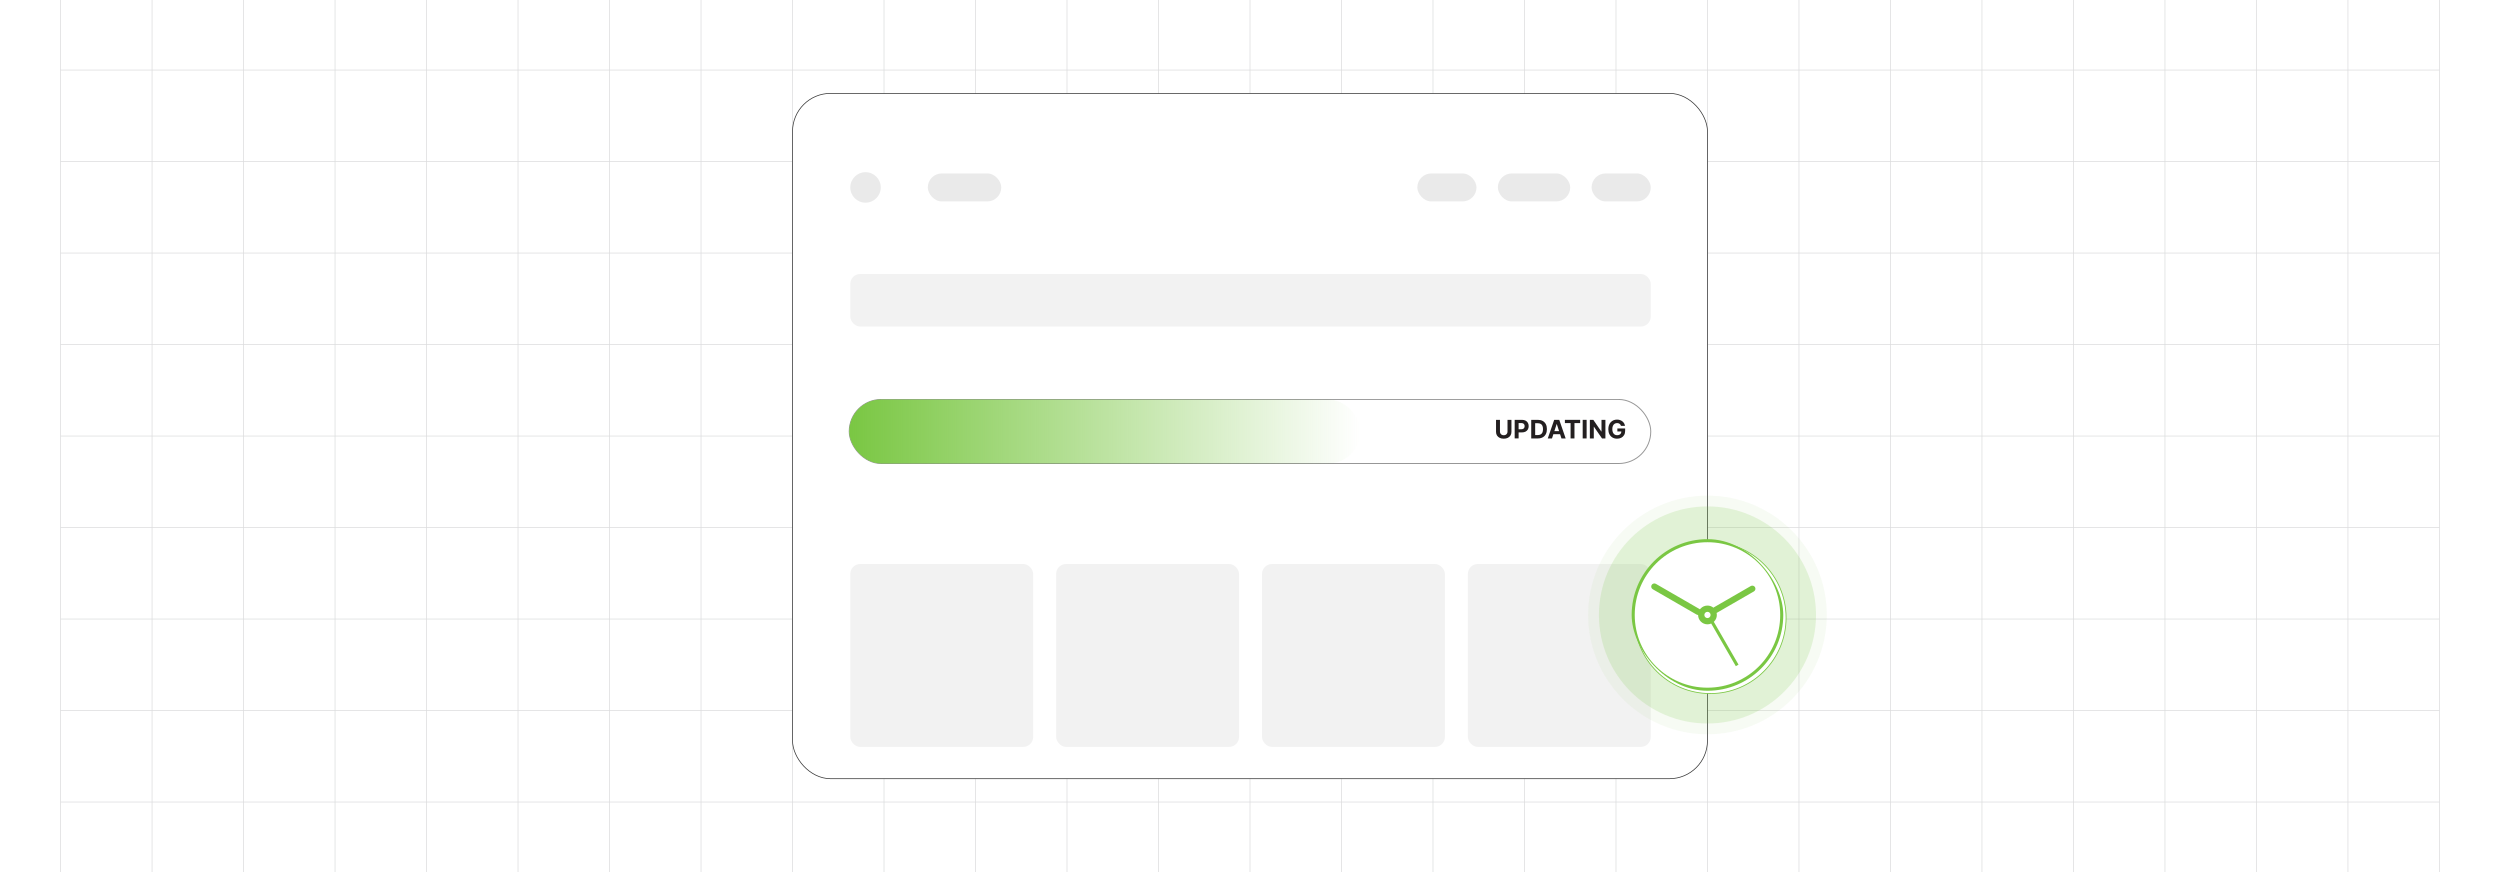 <?xml version="1.0" encoding="UTF-8"?><svg id="Layer_1" xmlns="http://www.w3.org/2000/svg" xmlns:xlink="http://www.w3.org/1999/xlink" viewBox="0 0 860 300"><defs><clipPath id="clippath"><rect width="860" height="300" fill="none" stroke-width="0"/></clipPath><linearGradient id="linear-gradient" x1="292.138" y1="148.432" x2="467.952" y2="148.432" gradientUnits="userSpaceOnUse"><stop offset=".001" stop-color="#7ac743"/><stop offset=".999" stop-color="#7ac743" stop-opacity="0"/></linearGradient><filter id="drop-shadow-1" filterUnits="userSpaceOnUse"><feOffset dx=".968" dy=".968"/><feGaussianBlur result="blur" stdDeviation="1.452"/><feFlood flood-color="#333" flood-opacity=".07"/><feComposite in2="blur" operator="in"/><feComposite in="SourceGraphic"/></filter></defs><rect y="0" width="860" height="300" rx="5" ry="5" fill="#fff" stroke-width="0"/><rect width="860" height="300" rx="5" ry="5" fill="#fff" stroke-width="0"/><rect width="860" height="300" rx="5" ry="5" fill="#fff" stroke-width="0"/><rect width="860" height="300" rx="5" ry="5" fill="#fff" stroke-width="0"/><g clip-path="url(#clippath)"><rect width="860" height="300" rx="5" ry="5" fill="#fff" stroke-width="0"/><rect x="20.832" y="-7.373" width="818.338" height="314.746" fill="none" stroke="#dbdcdd" stroke-miterlimit="10" stroke-width=".25"/><line x1="20.83" y1="275.899" x2="839.168" y2="275.899" fill="none" stroke="#dbdcdd" stroke-miterlimit="10" stroke-width=".25"/><line x1="20.83" y1="244.424" x2="839.168" y2="244.424" fill="none" stroke="#dbdcdd" stroke-miterlimit="10" stroke-width=".25"/><line x1="20.83" y1="212.949" x2="839.168" y2="212.949" fill="none" stroke="#dbdcdd" stroke-miterlimit="10" stroke-width=".25"/><line x1="20.83" y1="181.475" x2="839.168" y2="181.475" fill="none" stroke="#dbdcdd" stroke-miterlimit="10" stroke-width=".25"/><line x1="20.83" y1="150" x2="839.168" y2="150" fill="none" stroke="#dbdcdd" stroke-miterlimit="10" stroke-width=".25"/><line x1="20.83" y1="118.526" x2="839.168" y2="118.526" fill="none" stroke="#dbdcdd" stroke-miterlimit="10" stroke-width=".25"/><line x1="20.83" y1="87.051" x2="839.168" y2="87.051" fill="none" stroke="#dbdcdd" stroke-miterlimit="10" stroke-width=".25"/><line x1="20.83" y1="55.577" x2="839.168" y2="55.577" fill="none" stroke="#dbdcdd" stroke-miterlimit="10" stroke-width=".25"/><line x1="20.83" y1="24.102" x2="839.168" y2="24.102" fill="none" stroke="#dbdcdd" stroke-miterlimit="10" stroke-width=".25"/><polyline points="807.692 307.373 807.692 275.896 807.692 244.428 807.692 212.95 807.692 181.473 807.692 150.005 807.692 118.527 807.692 87.05 807.692 55.582 807.692 55.572 807.692 24.104 807.692 -7.373" fill="none" stroke="#dbdcdd" stroke-miterlimit="10" stroke-width=".25"/><polyline points="776.215 307.373 776.215 275.896 776.215 244.428 776.215 212.95 776.215 181.473 776.215 150.005 776.215 118.527 776.215 87.05 776.215 55.582 776.215 55.572 776.215 24.104 776.215 -7.373" fill="none" stroke="#dbdcdd" stroke-miterlimit="10" stroke-width=".25"/><polyline points="744.747 307.373 744.747 275.896 744.747 244.428 744.747 212.95 744.747 181.473 744.747 150.005 744.747 118.527 744.747 87.05 744.747 55.582 744.747 55.572 744.747 24.104 744.747 -7.373" fill="none" stroke="#dbdcdd" stroke-miterlimit="10" stroke-width=".25"/><polyline points="713.269 307.373 713.269 275.896 713.269 244.428 713.269 212.95 713.269 181.473 713.269 150.005 713.269 118.527 713.269 87.05 713.269 55.582 713.269 55.572 713.269 24.104 713.269 -7.373" fill="none" stroke="#dbdcdd" stroke-miterlimit="10" stroke-width=".25"/><polyline points="681.792 307.373 681.792 275.896 681.792 244.428 681.792 212.95 681.792 181.473 681.792 150.005 681.792 118.527 681.792 87.05 681.792 55.582 681.792 55.572 681.792 24.104 681.792 -7.373" fill="none" stroke="#dbdcdd" stroke-miterlimit="10" stroke-width=".25"/><polyline points="650.324 307.373 650.324 275.896 650.324 244.428 650.324 212.95 650.324 181.473 650.324 150.005 650.324 118.527 650.324 87.05 650.324 55.582 650.324 55.572 650.324 24.104 650.324 -7.373" fill="none" stroke="#dbdcdd" stroke-miterlimit="10" stroke-width=".25"/><polyline points="618.847 307.373 618.847 275.896 618.847 244.428 618.847 212.95 618.847 181.473 618.847 150.005 618.847 118.527 618.847 87.05 618.847 55.582 618.847 55.572 618.847 24.104 618.847 -7.373" fill="none" stroke="#dbdcdd" stroke-miterlimit="10" stroke-width=".25"/><polyline points="587.369 307.373 587.369 275.896 587.369 244.428 587.369 212.95 587.369 181.473 587.369 150.005 587.369 118.527 587.369 87.05 587.369 55.582 587.369 55.572 587.369 24.104 587.369 -7.373" fill="none" stroke="#dbdcdd" stroke-miterlimit="10" stroke-width=".25"/><polyline points="555.901 307.373 555.901 275.896 555.901 244.428 555.901 212.95 555.901 181.473 555.901 150.005 555.901 118.527 555.901 87.05 555.901 55.582 555.901 55.572 555.901 24.104 555.901 -7.373" fill="none" stroke="#dbdcdd" stroke-miterlimit="10" stroke-width=".25"/><polyline points="524.424 307.373 524.424 275.896 524.424 244.428 524.424 212.95 524.424 181.473 524.424 150.005 524.424 118.527 524.424 87.05 524.424 55.582 524.424 55.572 524.424 24.104 524.424 -7.373" fill="none" stroke="#dbdcdd" stroke-miterlimit="10" stroke-width=".25"/><polyline points="492.946 307.373 492.946 275.896 492.946 244.428 492.946 212.95 492.946 181.473 492.946 150.005 492.946 118.527 492.946 87.05 492.946 55.582 492.946 55.572 492.946 24.104 492.946 -7.373" fill="none" stroke="#dbdcdd" stroke-miterlimit="10" stroke-width=".25"/><polyline points="461.478 307.373 461.478 275.896 461.478 244.428 461.478 212.95 461.478 181.473 461.478 150.005 461.478 118.527 461.478 87.05 461.478 55.582 461.478 55.572 461.478 24.104 461.478 -7.373" fill="none" stroke="#dbdcdd" stroke-miterlimit="10" stroke-width=".25"/><polyline points="430.001 307.373 430.001 275.896 430.001 244.428 430.001 212.95 430.001 181.473 430.001 150.005 430.001 118.527 430.001 87.05 430.001 55.582 430.001 55.572 430.001 24.104 430.001 -7.373" fill="none" stroke="#dbdcdd" stroke-miterlimit="10" stroke-width=".25"/><polyline points="398.523 307.373 398.523 275.896 398.523 244.428 398.523 212.95 398.523 181.473 398.523 150.005 398.523 118.527 398.523 87.05 398.523 55.582 398.523 55.572 398.523 24.104 398.523 -7.373" fill="none" stroke="#dbdcdd" stroke-miterlimit="10" stroke-width=".25"/><polyline points="367.046 307.373 367.046 275.896 367.046 244.428 367.046 212.95 367.046 181.473 367.046 150.005 367.046 118.527 367.046 87.05 367.046 55.582 367.046 55.572 367.046 24.104 367.046 -7.373" fill="none" stroke="#dbdcdd" stroke-miterlimit="10" stroke-width=".25"/><polyline points="335.578 307.373 335.578 275.896 335.578 244.428 335.578 212.95 335.578 181.473 335.578 150.005 335.578 118.527 335.578 87.05 335.578 55.582 335.578 55.572 335.578 24.104 335.578 -7.373" fill="none" stroke="#dbdcdd" stroke-miterlimit="10" stroke-width=".25"/><polyline points="304.101 307.373 304.101 275.896 304.101 244.428 304.101 212.95 304.101 181.473 304.101 150.005 304.101 118.527 304.101 87.05 304.101 55.582 304.101 55.572 304.101 24.104 304.101 -7.373" fill="none" stroke="#dbdcdd" stroke-miterlimit="10" stroke-width=".25"/><polyline points="272.623 307.373 272.623 275.896 272.623 244.428 272.623 212.95 272.623 181.473 272.623 150.005 272.623 118.527 272.623 87.05 272.623 55.582 272.623 55.572 272.623 24.104 272.623 -7.373" fill="none" stroke="#dbdcdd" stroke-miterlimit="10" stroke-width=".25"/><polyline points="241.155 307.373 241.155 275.896 241.155 244.428 241.155 212.95 241.155 181.473 241.155 150.005 241.155 118.527 241.155 87.05 241.155 55.582 241.155 55.572 241.155 24.104 241.155 -7.373" fill="none" stroke="#dbdcdd" stroke-miterlimit="10" stroke-width=".25"/><polyline points="209.678 307.373 209.678 275.896 209.678 244.428 209.678 212.95 209.678 181.473 209.678 150.005 209.678 118.527 209.678 87.05 209.678 55.582 209.678 55.572 209.678 24.104 209.678 -7.373" fill="none" stroke="#dbdcdd" stroke-miterlimit="10" stroke-width=".25"/><polyline points="178.2 307.373 178.2 275.896 178.2 244.428 178.2 212.95 178.2 181.473 178.2 150.005 178.2 118.527 178.2 87.05 178.2 55.582 178.2 55.572 178.2 24.104 178.2 -7.373" fill="none" stroke="#dbdcdd" stroke-miterlimit="10" stroke-width=".25"/><polyline points="146.732 307.373 146.732 275.896 146.732 244.428 146.732 212.95 146.732 181.473 146.732 150.005 146.732 118.527 146.732 87.05 146.732 55.582 146.732 55.572 146.732 24.104 146.732 -7.373" fill="none" stroke="#dbdcdd" stroke-miterlimit="10" stroke-width=".25"/><polyline points="115.255 307.373 115.255 275.896 115.255 244.428 115.255 212.95 115.255 181.473 115.255 150.005 115.255 118.527 115.255 87.05 115.255 55.582 115.255 55.572 115.255 24.104 115.255 -7.373" fill="none" stroke="#dbdcdd" stroke-miterlimit="10" stroke-width=".25"/><polyline points="83.777 307.373 83.777 275.896 83.777 244.428 83.777 212.95 83.777 181.473 83.777 150.005 83.777 118.527 83.777 87.05 83.777 55.582 83.777 55.572 83.777 24.104 83.777 -7.373" fill="none" stroke="#dbdcdd" stroke-miterlimit="10" stroke-width=".25"/><polyline points="52.309 307.373 52.309 275.896 52.309 244.428 52.309 212.95 52.309 181.473 52.309 150.005 52.309 118.527 52.309 87.05 52.309 55.582 52.309 55.572 52.309 24.104 52.309 -7.373" fill="none" stroke="#dbdcdd" stroke-miterlimit="10" stroke-width=".25"/></g><rect x="272.631" y="32.123" width="314.738" height="235.753" rx="13.095" ry="13.095" fill="#fff" stroke="#333" stroke-miterlimit="10" stroke-width=".252"/><circle cx="297.741" cy="64.478" r="5.244" fill="#eaeaea" stroke-width="0"/><rect x="319.163" y="59.668" width="25.274" height="9.622" rx="4.811" ry="4.811" fill="#eaeaea" stroke-width="0"/><rect x="487.559" y="59.668" width="20.353" height="9.622" rx="4.811" ry="4.811" fill="#eaeaea" stroke-width="0"/><rect x="515.267" y="59.668" width="24.887" height="9.622" rx="4.811" ry="4.811" fill="#eaeaea" stroke-width="0"/><rect x="547.509" y="59.668" width="20.353" height="9.622" rx="4.811" ry="4.811" fill="#eaeaea" stroke-width="0"/><rect x="292.497" y="94.253" width="275.365" height="18.076" rx="3.426" ry="3.426" fill="#f2f2f2" stroke-width="0"/><rect x="292.497" y="194.018" width="62.916" height="62.916" rx="3.426" ry="3.426" fill="#f2f2f2" stroke-width="0"/><rect x="363.314" y="194.018" width="62.916" height="62.916" rx="3.426" ry="3.426" fill="#f2f2f2" stroke-width="0"/><rect x="434.13" y="194.018" width="62.916" height="62.916" rx="3.426" ry="3.426" fill="#f2f2f2" stroke-width="0"/><rect x="504.946" y="194.018" width="62.916" height="62.916" rx="3.426" ry="3.426" fill="#f2f2f2" stroke-width="0"/><rect x="292.138" y="137.417" width="275.724" height="22.03" rx="11.015" ry="11.015" fill="#fff" stroke="#979797" stroke-miterlimit="10" stroke-width=".339"/><rect x="292.138" y="137.417" width="175.814" height="22.03" rx="11.015" ry="11.015" fill="url(#linear-gradient)" stroke-width="0"/><path d="M518.584,144.428h1.353v4.153c0,.467-.111.874-.333,1.225-.222.35-.531.621-.929.816-.398.194-.861.292-1.39.292-.531,0-.995-.098-1.393-.292-.398-.195-.707-.467-.928-.816-.221-.351-.331-.758-.331-1.225v-4.153h1.353v4.038c0,.243.054.46.16.649.107.19.259.338.455.446.195.108.423.162.684.162.262,0,.49-.054.685-.162.194-.108.346-.257.452-.446.107-.19.161-.406.161-.649v-4.038Z" fill="#231f20" stroke-width="0"/><path d="M521.048,150.823v-6.396h2.523c.484,0,.898.093,1.239.276.342.185.603.44.782.766.181.325.271.701.271,1.125,0,.425-.092.8-.275,1.125-.183.324-.447.577-.794.759-.347.181-.766.272-1.257.272h-1.608v-1.084h1.39c.26,0,.475-.045.644-.136s.297-.217.381-.378c.085-.161.127-.347.127-.558,0-.212-.042-.398-.127-.557-.084-.159-.212-.283-.383-.372-.17-.088-.387-.133-.649-.133h-.911v5.29h-1.353Z" fill="#231f20" stroke-width="0"/><path d="M529.01,150.823h-2.268v-6.396h2.286c.643,0,1.197.128,1.661.383s.821.621,1.072,1.098.377,1.047.377,1.711c0,.666-.126,1.239-.377,1.718s-.609.846-1.077,1.103c-.467.256-1.025.384-1.675.384ZM528.096,149.665h.858c.399,0,.736-.071,1.01-.214.274-.143.48-.364.619-.665.138-.301.207-.69.207-1.167,0-.473-.069-.858-.207-1.158-.139-.3-.345-.52-.617-.662s-.608-.212-1.009-.212h-.861v4.078Z" fill="#231f20" stroke-width="0"/><path d="M533.882,150.823h-1.449l2.208-6.396h1.742l2.205,6.396h-1.449l-1.602-4.934h-.051l-1.605,4.934ZM533.791,148.31h3.423v1.056h-3.423v-1.056Z" fill="#231f20" stroke-width="0"/><path d="M538.325,145.543v-1.115h5.252v1.115h-1.958v5.28h-1.336v-5.28h-1.958Z" fill="#231f20" stroke-width="0"/><path d="M545.798,144.428v6.396h-1.353v-6.396h1.353Z" fill="#231f20" stroke-width="0"/><path d="M552.261,144.428v6.396h-1.168l-2.782-4.025h-.047v4.025h-1.353v-6.396h1.187l2.761,4.022h.056v-4.022h1.347Z" fill="#231f20" stroke-width="0"/><path d="M557.616,146.495c-.043-.151-.104-.286-.184-.404-.079-.117-.176-.218-.289-.3s-.242-.145-.387-.189c-.145-.044-.305-.065-.479-.065-.327,0-.614.081-.86.243-.247.162-.439.398-.576.707-.138.31-.206.686-.206,1.132s.067.824.203,1.137c.135.312.326.551.574.714s.54.245.877.245c.307,0,.568-.055.786-.164.217-.109.384-.264.499-.464.116-.199.174-.435.174-.709l.274.041h-1.648v-1.019h2.676v.806c0,.562-.118,1.045-.355,1.448-.237.402-.565.713-.981.93-.417.218-.894.327-1.431.327-.6,0-1.126-.133-1.58-.398s-.807-.644-1.06-1.134-.38-1.072-.38-1.747c0-.519.075-.981.227-1.388.15-.407.362-.752.636-1.035.273-.283.59-.499.952-.646s.755-.222,1.177-.222c.362,0,.7.053,1.012.157.312.105.59.254.832.445.243.191.441.419.596.683.153.263.253.553.296.869h-1.374Z" fill="#231f20" stroke-width="0"/><path d="M587.369,252.594c-22.635,0-41.05-18.415-41.05-41.051s18.415-41.05,41.05-41.05,41.051,18.415,41.051,41.05-18.415,41.051-41.051,41.051Z" fill="#7ac743" opacity=".06" stroke-width="0"/><path d="M587.369,248.882c-20.588,0-37.339-16.75-37.339-37.339s16.75-37.338,37.339-37.338,37.339,16.75,37.339,37.338-16.75,37.339-37.339,37.339Z" fill="#7ac743" opacity=".17" stroke-width="0"/><circle cx="587.369" cy="211.544" r="26.076" fill="#fff" filter="url(#drop-shadow-1)" stroke="#7ac743" stroke-miterlimit="10" stroke-width=".285"/><g id="Layer_1-2"><rect x="561.293" y="185.467" width="52.153" height="52.153" rx="26.076" ry="26.076" fill="#7ac743" stroke-width="0"/><path d="M587.369,186.524c6.909,0,13.164,2.8,17.692,7.328,4.528,4.528,7.328,10.783,7.328,17.692s-2.8,13.164-7.328,17.692c-4.528,4.528-10.783,7.328-17.692,7.328s-13.164-2.8-17.692-7.328c-4.528-4.528-7.328-10.783-7.328-17.692s2.8-13.164,7.328-17.692c4.528-4.528,10.783-7.328,17.692-7.328ZM569.626,200.848c-.513-.297-1.169-.122-1.466.391-.297.513-.122,1.169.391,1.466l15.054,8.692c.17.098.355.145.538.145v.003c0,.891.361,1.697.945,2.281.584.584,1.39.945,2.281.945.458,0,.893-.095,1.288-.267l8.471,14.673.928-.538-8.5-14.723c.032-.029.063-.059.094-.09.584-.584.945-1.39.945-2.281,0-.24-.026-.474-.076-.699.044-.018.088-.039.131-.064l12.688-7.326c.513-.295.689-.949.395-1.462s-.949-.689-1.462-.395l-12.688,7.326c-.062.036-.12.077-.172.122-.556-.456-1.267-.729-2.042-.729-.891,0-1.697.361-2.281.945-.108.108-.209.225-.301.347-.034-.025-.069-.049-.106-.07l-15.054-8.692h0ZM588.13,210.783c-.195-.195-.463-.315-.76-.315s-.566.12-.76.315-.315.463-.315.76.12.566.315.76.463.315.76.315.566-.12.76-.315.315-.463.315-.76-.12-.566-.315-.76Z" fill="#fff" stroke-width="0"/></g></svg>